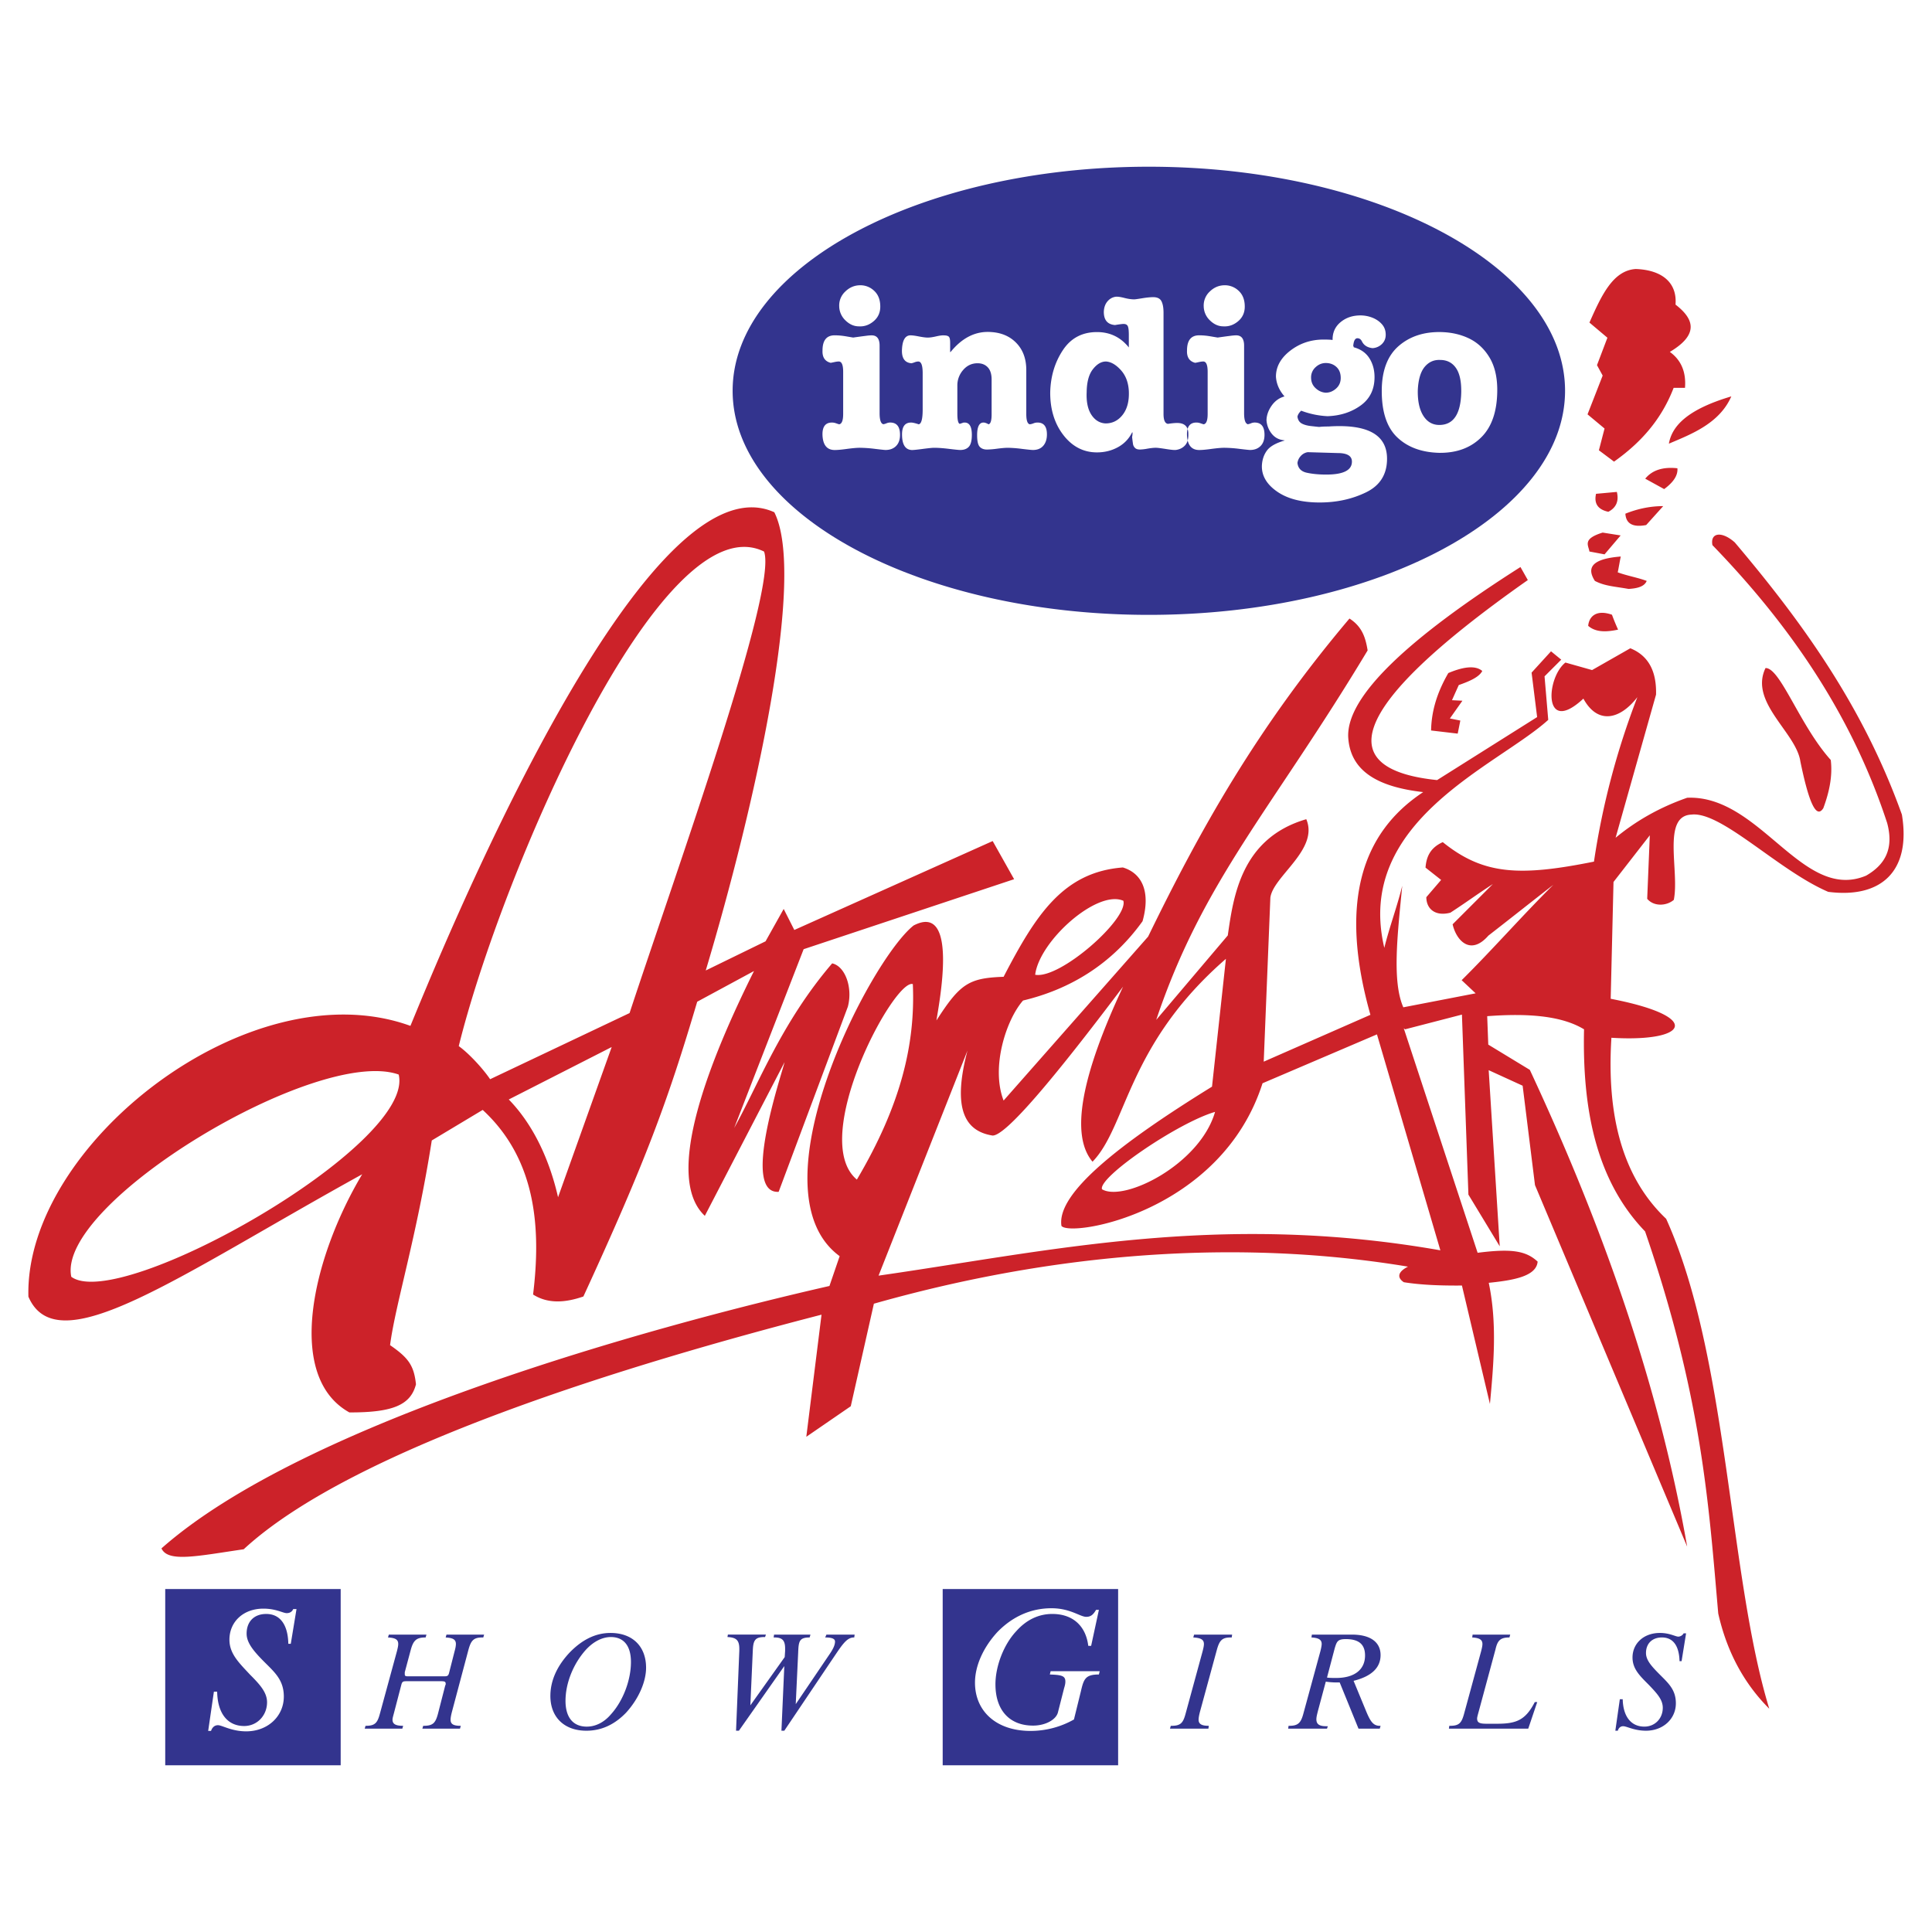 <svg xmlns="http://www.w3.org/2000/svg" width="2500" height="2500" viewBox="0 0 192.756 192.756"><g fill-rule="evenodd" clip-rule="evenodd"><path fill="#fff" d="M0 0h192.756v192.756H0V0z"/><path d="M7.112 127.385c4.845 3.572 34.374-13.145 32.665-20.176-8.077-2.867-34.19 12.818-32.665 20.176zm-4.278 1.984c-.41-15.123 22.1-32.816 38.113-27.018 2.442-5.854 23.029-57.265 36.306-51.243 3.212 6.368-1.945 29.372-6.84 45.717l5.967-2.91 1.809-3.229 1.06 2.098 19.791-8.872 2.139 3.806-20.999 6.983-6.929 17.835c2.436-4.377 4.724-10.525 9.775-16.42 1.292.283 2.071 2.41 1.564 4.326l-6.903 18.467c-3.736.223.202-11.395.592-12.941l-7.958 15.336c-4.213-3.93.58-15.754 4.906-24.424l-5.666 3.062c-2.946 9.943-5.129 15.879-11.356 29.41-1.69.58-3.459.793-5.019-.197.799-6.535.355-13.451-5.027-18.418l-5.08 3.047c-1.518 9.699-3.636 16.354-4.161 20.422 1.839 1.271 2.384 2.031 2.584 3.908-.527 2.043-2.273 2.82-6.646 2.803-6.402-3.557-3.742-15.344 1.28-23.76-18.507 10.22-30.403 18.945-33.302 12.212zm46.065-21.695c-.71-1.049-2.103-2.568-3.129-3.303 4.163-16.857 20.174-54.396 30.46-49.342 1.377 3.765-8.669 31.615-13.418 46.045l-13.913 6.6zm36.591 10.015c-4.862-4.053 3.727-20.096 5.583-19.504.261 5.944-1.172 12.044-5.583 19.504zm17.789-20.437c2.502.457 9.307-5.586 8.799-7.381-2.611-1.15-8.383 4.004-8.799 7.381zM87.654 127.27l8.873-22.457c-1.563 5.906-.199 8.049 2.495 8.48 1.273.055 5.979-5.486 13.029-14.857-4.109 8.768-5.324 14.779-3.049 17.467 3.447-3.555 3.438-11.668 13.307-20.239-.461 4.25-.924 8.502-1.387 12.752-9.242 5.705-15.523 10.639-15.021 13.891.855 1.162 15.92-1.297 20.062-14.23l11.416-4.877 6.326 21.545c-22.156-3.895-39.256.124-56.051 2.525zm33.573-16.336c-3.656 1.053-11.684 6.518-11.281 7.719 2.191 1.302 9.773-2.475 11.281-7.719zm54.919-44.281c1.471-.049 3.422 5.743 6.508 9.169.197 1.602-.148 3.205-.74 4.806-.764 1.221-1.527-.948-2.291-4.658-.42-2.902-5.127-5.897-3.477-9.317zm-15.32-5.321c.227.618.406 1.032.609 1.488-1.006.209-2.162.337-2.982-.379.086-.931.807-1.659 2.373-1.109zm.879-5.807c-.102.456-.203 1.121-.305 1.577.963.355 1.928.502 2.891.856-.234.591-1 .754-1.812.8-1.375-.249-2.355-.273-3.359-.8-.802-1.257-.415-2.196 2.585-2.433zm-.014-2.104l-1.605 1.888-1.51-.284c-.096-.629-.73-1.258 1.32-1.888l1.795.284zm4.247-2.925c-1.258 0-2.516.251-3.775.755.062 1.007.756 1.384 2.076 1.133l1.699-1.888zm-6.702-1.227c-.219.975.189 1.572 1.227 1.793.787-.41 1.07-1.07.85-1.983l-2.077.19zm4.909-1.511c.691-.849 1.762-1.196 3.209-1.038.062.692-.377 1.384-1.322 2.076a1603.9 1603.9 0 0 1-1.887-1.038zm2.359-3.492c.314-1.793 1.887-3.428 6.229-4.718-1.184 2.711-4.02 3.778-6.229 4.718zM50.761 109.695l10.267-5.232-5.351 14.984c-.855-3.763-2.483-7.252-4.916-9.752zm125.385-43.042c1.471-.049 3.422 5.743 6.508 9.169.197 1.602-.148 3.205-.74 4.806-.764 1.221-1.527-.948-2.291-4.658-.42-2.902-5.127-5.897-3.477-9.317zm-15.32-5.321c.227.618.406 1.032.609 1.488-1.006.209-2.162.337-2.982-.379.086-.931.807-1.659 2.373-1.109zm.879-5.807c-.102.456-.203 1.121-.305 1.577.963.355 1.928.502 2.891.856-.234.591-1 .754-1.812.8-1.375-.249-2.355-.273-3.359-.8-.802-1.257-.415-2.196 2.585-2.433zm-.014-2.104l-1.605 1.888-1.51-.284c-.096-.629-.73-1.258 1.32-1.888l1.795.284zm4.247-2.925c-1.258 0-2.516.251-3.775.755.062 1.007.756 1.384 2.076 1.133l1.699-1.888zm-6.702-1.227c-.219.975.189 1.572 1.227 1.793.787-.41 1.07-1.07.85-1.983l-2.077.19zm4.909-1.511c.691-.849 1.762-1.196 3.209-1.038.062.692-.377 1.384-1.322 2.076a1603.9 1603.9 0 0 1-1.887-1.038zm-24.092 54.838l7.369 22.395c3.396-.436 4.832-.197 5.988.881-.127 1.453-2.354 1.859-4.877 2.115.844 4.029.496 8.057.117 12.086l-2.793-11.814c-2.043.016-4.014-.047-5.795-.33-.662-.43-.664-1.014.414-1.555-14.514-2.412-32.639-2.15-53.289 3.697l-2.306 10.23-4.436 3.049 1.518-12.184C63.232 136 35.311 144.408 24.314 154.57c-4.6.67-7.567 1.34-8.204-.088 14.226-12.572 48.803-22.119 66.644-26.18l1.019-2.975c-8.89-6.506 3.008-29.536 7.377-32.991 4.564-2.38 2.508 7.915 2.279 9.474 2.359-3.67 3.221-4.232 6.7-4.355 3.195-6.145 5.926-10.452 11.902-10.908 1.965.599 2.766 2.486 1.961 5.364-3.123 4.35-7.305 6.807-11.922 7.911-1.678 1.908-3.227 6.654-1.941 9.98l14.418-16.356c5.15-10.579 10.814-20.77 20.09-31.735 1.248.802 1.594 1.861 1.812 3.179-9.574 15.93-16.4 22.898-21.092 36.862l7.139-8.423c.553-3.814 1.301-9.692 7.832-11.597 1.287 3.029-3.316 5.69-3.584 7.833l-.662 16.357 10.645-4.674c-3.174-11.241-.84-18.195 5.266-22.219-4.299-.494-7.311-1.956-7.484-5.544-.119-4.043 5.965-9.777 17.188-16.912.246.433.49.867.734 1.3-18.965 13.327-18.91 18.946-9.051 19.956l9.98-6.285-.553-4.436 1.939-2.126 1.018.833-1.664 1.664.369 4.343c-5.041 4.579-19.359 10.073-16.355 22.745.508-2.064 1.283-4.129 1.789-6.193-.48 4.916-1.025 9.541.107 12.126l7.215-1.395-1.395-1.311c3.143-3.117 6.004-6.4 9.146-9.516-2.705 2.104-3.773 2.966-6.479 5.07-1.793 2.052-3.207.471-3.568-1.13l4.016-4.017c-1.639 1.065-2.602 1.792-4.24 2.858-1.479.39-2.393-.351-2.4-1.546l1.477-1.722c-.52-.41-1.037-.82-1.557-1.229.084-1.031.432-1.963 1.721-2.542 4.066 3.287 7.699 3.428 15.084 1.945a76.803 76.803 0 0 1 4.332-16.412c-1.721 2.236-3.955 2.775-5.387.149-4.047 3.768-3.74-2.073-1.791-3.599l2.658.75 3.816-2.174c1.889.765 2.623 2.397 2.566 4.621l-4.035 14.283c2.031-1.679 4.389-3.032 7.141-3.991 7.299-.31 11.496 10.441 17.852 7.771 1.803-1.041 2.816-2.59 2.1-5.251-3.535-10.805-9.736-19.777-17.432-27.723-.24-1.246.92-1.435 2.227-.275 6.854 8.098 12.848 16.468 16.676 27.159.934 5.646-2.066 8.386-7.35 7.707-4.984-2.136-10.674-8.066-13.652-7.707-2.971.125-1.17 5.673-1.756 8.509-.721.614-1.986.687-2.654-.108l.26-6.335-3.621 4.656-.281 11.654c9.33 1.797 7.693 4.361.072 3.889-.48 7.629 1.031 13.865 5.461 18.062 6.217 13.754 6.211 35.555 10.289 48.883-2.537-2.537-4.236-5.705-5.092-9.506-.957-10.961-1.619-21.574-7.299-38.119-4.871-5.062-6.27-12.15-6.09-20.162-2.273-1.383-5.705-1.609-9.662-1.311l.107 2.836 4.146 2.52c7.404 15.855 12.924 31.713 15.699 47.57l-15.184-36.072-1.232-9.918-3.387-1.549 1.102 17.572-3.125-5.158-.646-17.959-5.672 1.469-.133-.1zm5.644-30.705l-.262 1.303-2.656-.313c.035-1.693.453-3.542 1.719-5.729 1.621-.685 2.75-.753 3.387-.208-.318.623-1.285 1.03-2.344 1.406-.227.503-.453 1.007-.678 1.51l1.041.052c-.416.59-.832 1.181-1.25 1.771l1.043.208zm30.449-5.238c1.471-.049 3.422 5.743 6.508 9.169.197 1.602-.148 3.205-.74 4.806-.764 1.221-1.527-.948-2.291-4.658-.42-2.902-5.127-5.897-3.477-9.317zm-15.32-5.321c.227.618.406 1.032.609 1.488-1.006.209-2.162.337-2.982-.379.086-.931.807-1.659 2.373-1.109zm.879-5.807c-.102.456-.203 1.121-.305 1.577.963.355 1.928.502 2.891.856-.234.591-1 .754-1.812.8-1.375-.249-2.355-.273-3.359-.8-.802-1.257-.415-2.196 2.585-2.433zm-.014-2.104l-1.605 1.888-1.51-.284c-.096-.629-.73-1.258 1.32-1.888l1.795.284zm4.247-2.925c-1.258 0-2.516.251-3.775.755.062 1.007.756 1.384 2.076 1.133l1.699-1.888zm-6.702-1.227c-.219.975.189 1.572 1.227 1.793.787-.41 1.07-1.07.85-1.983l-2.077.19zm4.909-1.511c.691-.849 1.762-1.196 3.209-1.038.062.692-.377 1.384-1.322 2.076a1603.9 1603.9 0 0 1-1.887-1.038zm-4.059-5.002l-1.699-1.416c.504-1.29 1.008-2.58 1.51-3.87l-.566-1.038c.348-.912.693-1.825 1.039-2.737l-1.793-1.511c1.211-2.736 2.354-5.203 4.625-5.345 2.602.095 4.141 1.346 3.963 3.552 1.904 1.463 2.314 3.005-.566 4.719 1.133.818 1.637 2.014 1.512 3.586h-1.133c-1.273 3.304-3.414 5.569-5.947 7.362l-1.51-1.132c.188-.723.375-1.447.565-2.17z" fill="#cc2229"/><path d="M114.621 16.633c22.871 0 41.525 10.043 41.525 22.356 0 12.313-18.654 22.356-41.525 22.356-22.872 0-41.526-10.042-41.526-22.356 0-12.313 18.655-22.356 41.526-22.356zM84.123 41.302v-4.206c0-.688-.146-1.03-.439-1.03-.117 0-.273.022-.471.066s-.309.066-.339.066c-.569-.146-.841-.556-.811-1.228 0-1.052.438-1.556 1.314-1.512.307 0 .671.036 1.096.11.424.073.643.109.656.109.207-.031.414-.058.625-.087.21-.03.436-.058.668-.088.232-.031.417-.044.547-.044.525 0 .789.343.789 1.029v6.727c0 .6.096.956.285 1.073h.032c.009 0 .011.013.011.044.118-.013.238-.046.362-.099a.915.915 0 0 1 .361-.076c.658 0 .986.407.986 1.226 0 .482-.132.855-.395 1.118-.263.263-.614.394-1.051.394-.088 0-.436-.036-1.041-.109a12.92 12.92 0 0 0-1.523-.11c-.307 0-.756.041-1.348.121-.591.08-1.01.112-1.259.099-.702-.044-1.073-.534-1.117-1.468-.03-.846.285-1.27.942-1.27.131 0 .271.024.416.076.146.053.249.085.307.099.265-.044.397-.386.397-1.03zm-.395-10.756a1.886 1.886 0 0 1 .581-1.436c.402-.401.865-.615 1.392-.646a1.99 1.99 0 0 1 1.488.525c.425.381.636.912.636 1.6 0 .599-.219 1.085-.658 1.456-.438.373-.927.546-1.466.516-.496 0-.945-.197-1.348-.592a1.987 1.987 0 0 1-.625-1.423zm11.064 4.579h.044c1.183-1.459 2.549-2.124 4.096-1.993 1.037.074 1.873.449 2.508 1.128.637.679.953 1.566.953 2.661v4.381c0 .644.117.986.352 1.03a1.44 1.44 0 0 0 .373-.099c.129-.052.262-.076.393-.076.627 0 .941.394.941 1.183 0 .468-.119.843-.359 1.127-.242.285-.59.428-1.041.428-.119 0-.48-.036-1.086-.109a12.371 12.371 0 0 0-1.412-.11c-.25 0-.6.031-1.051.088a8.832 8.832 0 0 1-1.031.087c-.32 0-.566-.096-.732-.285-.168-.188-.252-.569-.252-1.139 0-.846.211-1.27.635-1.27.131 0 .299.056.504.175.205-.044.307-.373.307-.986v-3.483c0-.539-.129-.944-.383-1.215-.256-.271-.594-.406-1.02-.406-.57 0-1.048.222-1.435.669a2.314 2.314 0 0 0-.581 1.566v2.781c0 .644.08.986.241 1.03.088-.031.154-.052.198-.066s.084-.03.12-.044.09-.021.165-.021c.481 0 .722.407.722 1.226 0 .569-.099.964-.295 1.183-.198.22-.485.329-.866.329-.131 0-.495-.036-1.095-.109-.6-.074-1.104-.11-1.512-.11-.188 0-.588.041-1.193.121-.605.08-.962.112-1.062.099-.627-.044-.942-.562-.942-1.555 0-.79.298-1.183.898-1.183.161 0 .415.056.766.175.263-.044.395-.534.395-1.468v-3.637c0-.775-.145-1.161-.438-1.161a1.06 1.06 0 0 0-.361.077 2.156 2.156 0 0 1-.317.099c-.702-.057-1.017-.555-.942-1.489.058-.819.315-1.249.767-1.293.176-.014.469.02.876.099.408.08.715.121.92.121.219 0 .501-.041.844-.121.342-.079.602-.112.778-.099.219 0 .375.041.471.121.096.08.143.282.143.603v.94h-.004zm18.159 8.017c-.32.644-.797 1.137-1.424 1.479s-1.322.514-2.08.514c-1.346 0-2.463-.578-3.354-1.73-.889-1.153-1.326-2.585-1.312-4.293.043-1.578.463-2.969 1.26-4.173.795-1.206 1.93-1.808 3.406-1.808 1.301 0 2.357.512 3.176 1.533v-1.249c0-.452-.035-.747-.109-.887s-.211-.208-.416-.208c-.131 0-.416.036-.855.109-.744-.058-1.115-.495-1.115-1.314.014-.425.133-.77.359-1.04.229-.271.508-.428.846-.472.188-.013.471.024.842.121.373.096.705.143.998.143.072 0 .336-.036.787-.11.451-.074.82-.109 1.096-.109.408 0 .682.134.822.405.139.271.207.654.207 1.15v10.099c0 .613.145.942.439.986.381-.058.688-.088.92-.088.744 0 1.117.364 1.117 1.096.014.512-.1.895-.34 1.149-.24.255-.551.405-.932.449-.145.013-.471-.019-.975-.099s-.834-.121-.996-.121c-.219 0-.496.031-.834.088a4.847 4.847 0 0 1-.744.087c-.232 0-.402-.055-.504-.165a.687.687 0 0 1-.186-.327c-.021-.11-.055-.362-.1-.756.031-.146.045-.299.045-.461h-.044v.002zm-4.533-4.03c-.045.964.111 1.719.469 2.268.359.547.832.834 1.414.865.701 0 1.273-.293 1.721-.876.445-.583.645-1.366.602-2.344-.043-.863-.309-1.563-.799-2.103-.49-.539-.982-.824-1.479-.854-.469 0-.902.254-1.305.768-.402.51-.609 1.268-.623 2.276zm12.07 2.19v-4.206c0-.688-.146-1.03-.439-1.03-.117 0-.273.022-.471.066s-.309.066-.34.066c-.568-.146-.84-.556-.809-1.228 0-1.052.438-1.556 1.312-1.512.307 0 .672.036 1.096.11.424.073.643.109.658.109.205-.031.412-.058.623-.087.211-.03.436-.058.668-.088.234-.031.418-.044.549-.044.525 0 .789.343.789 1.029v6.727c0 .6.096.956.285 1.073h.031c.01 0 .012.013.012.044.117-.013.238-.046.361-.099a.915.915 0 0 1 .361-.076c.658 0 .986.407.986 1.226 0 .482-.133.855-.395 1.118-.264.263-.613.394-1.051.394-.088 0-.436-.036-1.041-.109a12.92 12.92 0 0 0-1.523-.11c-.307 0-.756.041-1.348.121s-1.01.112-1.26.099c-.701-.044-1.072-.534-1.115-1.468-.031-.846.283-1.27.941-1.27.131 0 .271.024.416.076.145.053.248.085.307.099.264-.044.397-.386.397-1.03zm-.394-10.756a1.89 1.89 0 0 1 .58-1.436c.402-.401.865-.615 1.393-.646a1.991 1.991 0 0 1 1.488.525c.424.381.635.912.635 1.6 0 .599-.219 1.085-.656 1.456-.439.373-.928.546-1.467.516-.498 0-.945-.197-1.348-.592a1.975 1.975 0 0 1-.625-1.423zm8.062 13.385c-.541-.043-.967-.265-1.283-.668a2.374 2.374 0 0 1-.514-1.347c.014-.495.186-.977.514-1.446.33-.467.756-.774 1.283-.92-.527-.6-.811-1.256-.855-1.971 0-.995.479-1.859 1.434-2.596.957-.736 2.062-1.106 3.32-1.106.424 0 .723.015.898.044-.014-.73.248-1.322.789-1.774.539-.451 1.205-.678 1.992-.678.408 0 .809.076 1.195.229.385.154.703.373.951.658.25.285.373.632.373 1.041 0 .364-.123.671-.373.92a1.439 1.439 0 0 1-.941.417c-.525-.058-.885-.293-1.072-.702-.102-.188-.25-.285-.439-.285-.232 0-.371.254-.416.766.031.03.045.074.045.132.699.188 1.223.556 1.566 1.095.342.54.514 1.169.514 1.884 0 1.227-.463 2.171-1.391 2.837-.928.665-2.027 1.019-3.297 1.062a8.565 8.565 0 0 1-2.629-.548c-.205.188-.33.386-.373.592.043.32.184.547.416.678.232.132.545.22.932.263.387.044.66.074.82.088.232-.03.541-.044.922-.044 3.898-.263 5.848.811 5.848 3.22 0 1.547-.693 2.662-2.08 3.342-1.389.678-2.936 1.019-4.645 1.019-1.783 0-3.195-.362-4.238-1.085-1.045-.723-1.553-1.588-1.523-2.596.029-.583.197-1.085.504-1.5.307-.417.891-.748 1.754-.998v-.023h-.001zm2.321 1.183a1.164 1.164 0 0 0-.701.384 1.24 1.24 0 0 0-.328.689c.057.526.365.851.92.975.557.123 1.205.186 1.951.186 1.707 0 2.562-.43 2.562-1.293 0-.569-.475-.854-1.424-.854l-2.98-.087zm.33-7.448c0 .424.145.775.438 1.051s.621.43.986.46c.381.014.73-.118 1.051-.395s.482-.635.482-1.073c0-.469-.143-.833-.428-1.096-.285-.263-.639-.394-1.062-.394-.381 0-.721.14-1.018.416a1.354 1.354 0 0 0-.449 1.031zm10.646 1.314c-.014 1.066.172 1.903.557 2.508.387.605.918.91 1.59.91 1.416 0 2.146-1.096 2.189-3.286.014-1.081-.164-1.884-.537-2.41-.371-.526-.895-.789-1.564-.789-.629-.03-1.148.205-1.557.701-.406.496-.635 1.284-.678 2.366zm-3.594-.044c.014-1.985.582-3.461 1.699-4.425 1.117-.963 2.537-1.423 4.26-1.379 1.021.03 1.947.244 2.771.646.824.403 1.492 1.022 2.004 1.862.512.841.775 1.895.789 3.166.014 2.117-.502 3.71-1.545 4.775-1.043 1.065-2.428 1.599-4.15 1.599h-.087c-1.768-.044-3.168-.562-4.207-1.555-1.038-.995-1.547-2.555-1.534-4.689zM16.485 158.537H33.99v17.586H16.485v-17.586zm4.856 10.24h.325c.041 2.205 1.062 3.428 2.694 3.428 1.305 0 2.284-1.061 2.284-2.365 0-.98-.693-1.756-1.712-2.775-1.103-1.184-2.041-2.082-2.041-3.469 0-1.795 1.387-3.102 3.387-3.102 1.265 0 1.958.449 2.325.449.286 0 .531-.121.653-.408h.327l-.572 3.469h-.245c-.041-1.959-.856-2.979-2.203-2.979-1.225 0-1.958.775-1.958 1.959 0 .896.652 1.715 1.795 2.855 1.02 1.02 1.917 1.797 1.917 3.428 0 1.959-1.592 3.469-3.754 3.469-1.468 0-2.408-.613-2.816-.613-.327 0-.57.205-.693.572h-.284l.571-3.918zm0 0h.325c.041 2.205 1.062 3.428 2.694 3.428 1.305 0 2.284-1.061 2.284-2.365 0-.98-.693-1.756-1.712-2.775-1.103-1.184-2.041-2.082-2.041-3.469 0-1.795 1.387-3.102 3.387-3.102 1.265 0 1.958.449 2.325.449.286 0 .531-.121.653-.408h.327l-.572 3.469h-.245c-.041-1.959-.856-2.979-2.203-2.979-1.225 0-1.958.775-1.958 1.959 0 .896.652 1.715 1.795 2.855 1.02 1.02 1.917 1.797 1.917 3.428 0 1.959-1.592 3.469-3.754 3.469-1.468 0-2.408-.613-2.816-.613-.327 0-.57.205-.693.572h-.284l.571-3.918zm0 0h.325c.041 2.205 1.062 3.428 2.694 3.428 1.305 0 2.284-1.061 2.284-2.365 0-.98-.693-1.756-1.712-2.775-1.103-1.184-2.041-2.082-2.041-3.469 0-1.795 1.387-3.102 3.387-3.102 1.265 0 1.958.449 2.325.449.286 0 .531-.121.653-.408h.327l-.572 3.469h-.245c-.041-1.959-.856-2.979-2.203-2.979-1.225 0-1.958.775-1.958 1.959 0 .896.652 1.715 1.795 2.855 1.02 1.02 1.917 1.797 1.917 3.428 0 1.959-1.592 3.469-3.754 3.469-1.468 0-2.408-.613-2.816-.613-.327 0-.57.205-.693.572h-.284l.571-3.918zm72.711-10.24h17.504v17.586H94.052v-17.586zm8.774 14.158c-3.469 0-5.551-2-5.551-4.814 0-1.674.816-3.51 2.244-5.061 1.51-1.549 3.346-2.365 5.387-2.365 1.877 0 2.855.857 3.467.857.449 0 .695-.205.98-.695h.285l-.775 3.592h-.285c-.246-2-1.551-3.184-3.592-3.184-1.346 0-2.568.57-3.59 1.715-1.266 1.346-2.08 3.508-2.08 5.305 0 2.609 1.428 4.119 3.752 4.119 1.266 0 2.326-.611 2.49-1.346l.613-2.406c.121-.367.121-.572.121-.654 0-.57-.408-.652-1.551-.693l.082-.326h4.896l-.082.326c-1.348 0-1.51.449-1.795 1.672l-.693 2.816a8.793 8.793 0 0 1-4.323 1.142zm0 0c-3.469 0-5.551-2-5.551-4.814 0-1.674.816-3.51 2.244-5.061 1.51-1.549 3.346-2.365 5.387-2.365 1.877 0 2.855.857 3.467.857.449 0 .695-.205.98-.695h.285l-.775 3.592h-.285c-.246-2-1.551-3.184-3.592-3.184-1.346 0-2.568.57-3.59 1.715-1.266 1.346-2.08 3.508-2.08 5.305 0 2.609 1.428 4.119 3.752 4.119 1.266 0 2.326-.611 2.49-1.346l.613-2.406c.121-.367.121-.572.121-.654 0-.57-.408-.652-1.551-.693l.082-.326h4.896l-.082.326c-1.348 0-1.51.449-1.795 1.672l-.693 2.816a8.793 8.793 0 0 1-4.323 1.142zm0 0c-3.469 0-5.551-2-5.551-4.814 0-1.674.816-3.51 2.244-5.061 1.51-1.549 3.346-2.365 5.387-2.365 1.877 0 2.855.857 3.467.857.449 0 .695-.205.98-.695h.285l-.775 3.592h-.285c-.246-2-1.551-3.184-3.592-3.184-1.346 0-2.568.57-3.59 1.715-1.266 1.346-2.08 3.508-2.08 5.305 0 2.609 1.428 4.119 3.752 4.119 1.266 0 2.326-.611 2.49-1.346l.613-2.406c.121-.367.121-.572.121-.654 0-.57-.408-.652-1.551-.693l.082-.326h4.896l-.082.326c-1.348 0-1.51.449-1.795 1.672l-.693 2.816a8.793 8.793 0 0 1-4.323 1.142zm13.983-.511h.082c.898 0 1.145-.285 1.389-1.184l1.713-6.283c.082-.328.123-.531.123-.693 0-.449-.326-.613-1.061-.654l.08-.285h3.795l-.041.285h-.121c-.857 0-1.102.328-1.348 1.184l-1.713 6.285c-.082.326-.123.57-.123.732 0 .449.326.613 1.02.613l-.041.285h-3.834l.08-.285zm15.587-4.815l.775-2.939c.203-.652.285-.896 1.102-.896 1.307 0 1.918.531 1.918 1.633 0 1.387-1.02 2.244-2.896 2.244-.328-.001-.654-.001-.899-.042zm-3.875 5.1h3.875l.082-.244h-.162c-.695 0-.98-.205-.98-.695 0-.244.082-.529.162-.855l.777-2.896c.283.039.611.08 1.1.08h.287l1.877 4.611h2.121l.082-.285h-.082c-.652 0-.939-.449-1.348-1.428l-1.264-3.061c1.795-.449 2.693-1.307 2.693-2.57 0-1.266-.98-2.041-2.857-2.041h-3.998l-.041.285c.693.041 1.021.205 1.021.654 0 .121-.041.365-.123.693L130.029 171c-.244.898-.529 1.184-1.387 1.184h-.082l-.039.285zm16.077-.285h.082c.896 0 1.141-.285 1.387-1.184l1.713-6.283c.082-.328.123-.531.123-.693 0-.449-.326-.613-1.021-.654l.041-.285h3.754l-.08.285c-.898 0-1.184.287-1.389 1.184l-1.631 6.039c-.123.449-.205.734-.205.857 0 .449.287.529.979.529h.98c1.918 0 2.855-.326 3.795-2.162h.244l-.896 2.652h-7.916l.04-.285zm17.013-2.653h.287c.041 1.754.855 2.734 2.16 2.734 1.062 0 1.838-.816 1.838-1.877 0-.816-.572-1.428-1.389-2.285-.896-.898-1.631-1.592-1.631-2.734 0-1.387 1.102-2.449 2.732-2.449.98 0 1.551.367 1.838.367a.631.631 0 0 0 .529-.326h.246l-.449 2.775h-.205c-.041-1.551-.652-2.367-1.754-2.367-.979 0-1.592.613-1.592 1.551 0 .734.572 1.346 1.469 2.244.816.816 1.512 1.469 1.512 2.775 0 1.549-1.266 2.734-2.98 2.734-1.184 0-1.918-.449-2.283-.449-.246 0-.449.162-.531.449h-.246l.449-3.142zm-125.143 2.653h.041c.897 0 1.143-.285 1.387-1.184l1.713-6.283c.082-.328.123-.531.123-.693 0-.449-.286-.613-1.021-.654l.082-.285h3.754l-.082.285h-.041c-.897 0-1.183.328-1.428 1.184l-.612 2.285v.205c0 .203.123.203.448.203H44.3c.326 0 .408-.041.49-.285l.572-2.244c.082-.287.123-.531.123-.693 0-.449-.286-.613-1.021-.654l.082-.285H48.3l-.082.285h-.123c-.856 0-1.102.328-1.347 1.184l-1.672 6.285c-.082.326-.123.57-.123.732 0 .449.286.613 1.02.613l-.082.285h-3.752l.082-.285h.04c.939 0 1.184-.285 1.429-1.184l.734-2.857c.041-.039.041-.08.041-.162 0-.203-.122-.246-.449-.246h-3.469c-.325 0-.407.043-.489.287l-.735 2.816c-.082.326-.163.57-.163.732 0 .449.327.613 1.062.613l-.082.285h-3.754l.082-.285zm24.483-8.856c1.265 0 1.999.857 1.999 2.49 0 1.795-.775 3.875-1.999 5.223-.694.816-1.551 1.225-2.408 1.225-1.346 0-2.122-.898-2.122-2.572 0-1.713.735-3.631 2-5.059.775-.858 1.672-1.307 2.53-1.307zm-6.04 5.877c0 2.121 1.387 3.469 3.59 3.469 1.51 0 2.815-.613 3.958-1.795 1.305-1.43 2-3.145 2-4.49 0-2.121-1.346-3.469-3.55-3.469-1.469 0-2.816.654-4.081 1.959-1.264 1.346-1.917 2.816-1.917 4.326zm18.851-4.529v-.164c0-.855-.286-1.143-1.183-1.184l.041-.244h3.794l-.082.244h-.082c-.939 0-1.102.369-1.143 1.348l-.244 5.467 3.427-4.814.041-.611v-.246c0-.814-.286-1.102-1.062-1.102h-.082l.041-.285h3.632l-.082.285c-1.02 0-1.101.369-1.142 1.469l-.245 5.184 3.428-5.061c.327-.49.49-.855.49-1.184 0-.285-.327-.408-.98-.408l.123-.285h2.816l-.041.285h-.041c-.776 0-1.265.898-2.326 2.449l-4.61 6.855h-.286l.286-6.449-4.53 6.449h-.285l.327-7.998z" fill="#33348e"/></g></svg>
